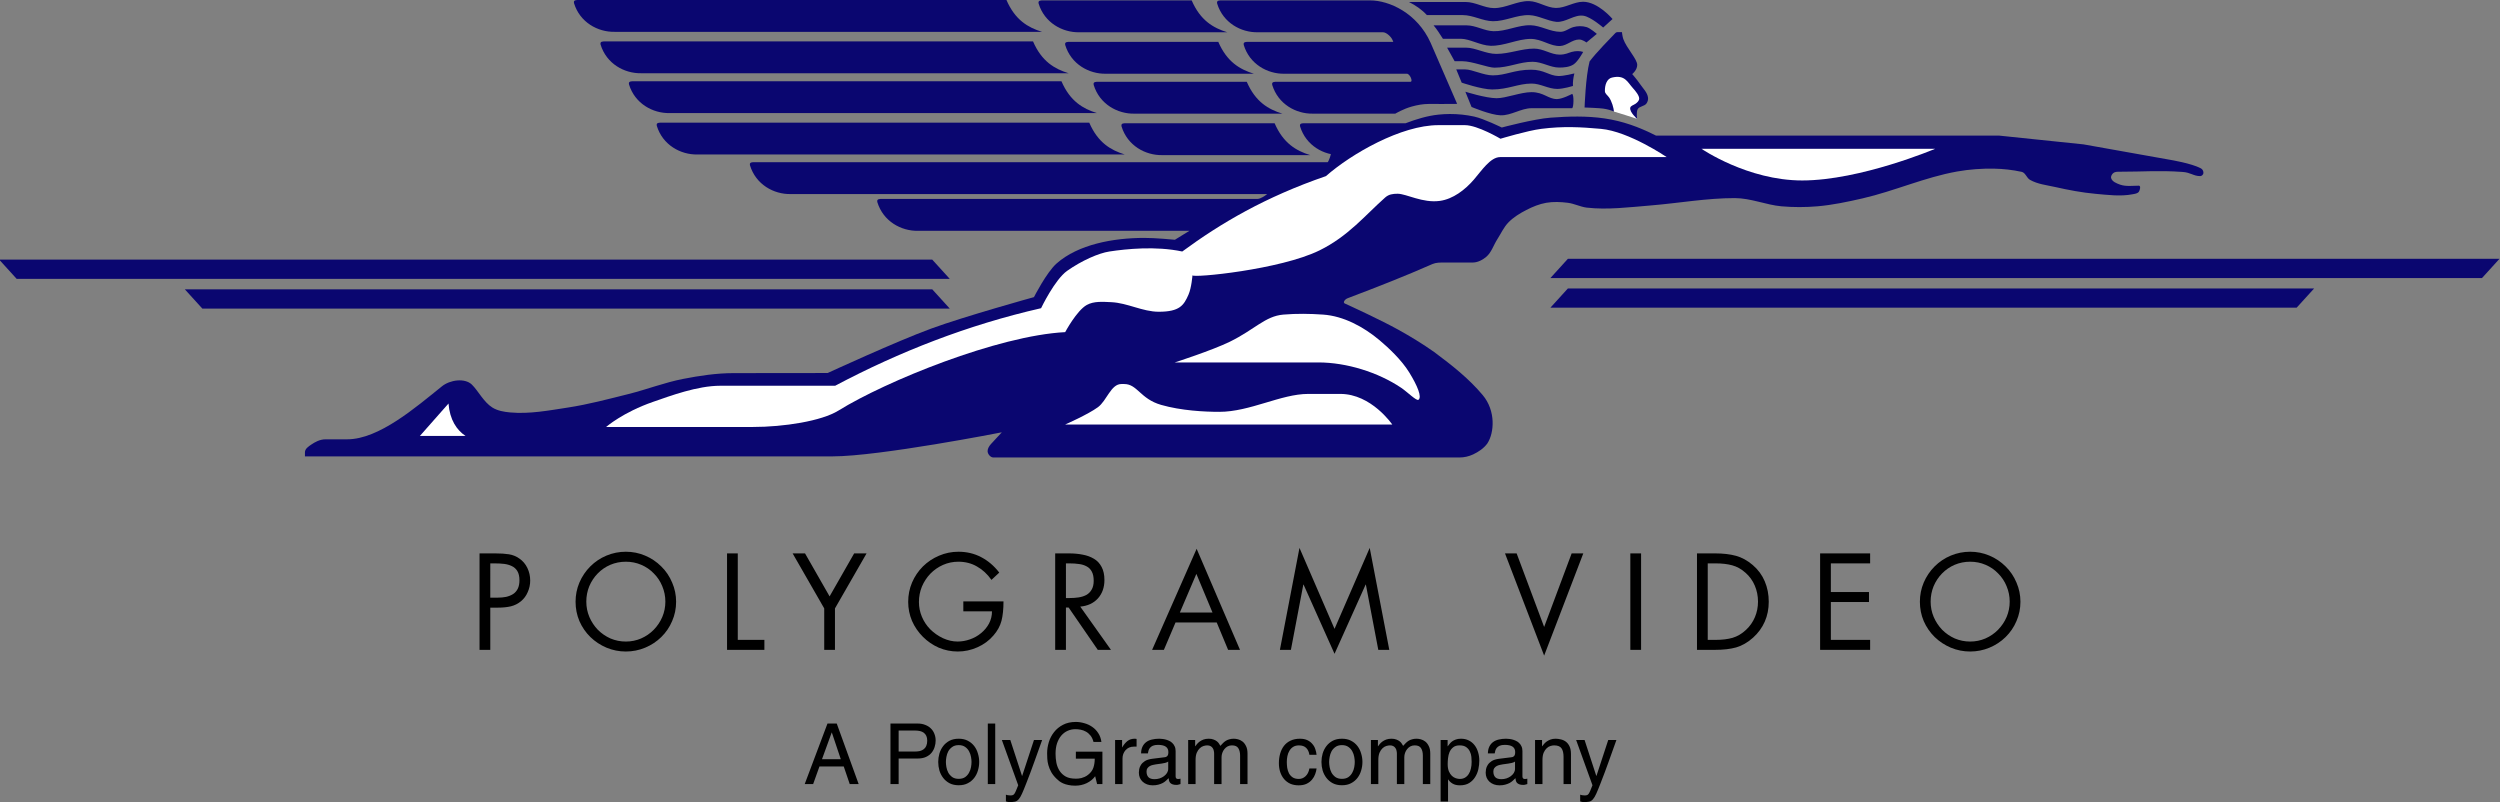 <?xml version="1.0" encoding="UTF-8" standalone="no"?>
<!-- Created with Inkscape (http://www.inkscape.org/) -->

<svg
   xmlns:dc="http://purl.org/dc/elements/1.1/"
   xmlns:cc="http://creativecommons.org/ns#"
   xmlns:rdf="http://www.w3.org/1999/02/22-rdf-syntax-ns#"
   xmlns:svg="http://www.w3.org/2000/svg"
   xmlns="http://www.w3.org/2000/svg"
   xmlns:sodipodi="http://sodipodi.sourceforge.net/DTD/sodipodi-0.dtd"
   xmlns:inkscape="http://www.inkscape.org/namespaces/inkscape"
   width="1598.01"
   height="512.719"
   viewBox="0 0 1598.01 512.719"
   version="1.1"
   id="svg87"
   inkscape:version="0.92.4 (5da689c313, 2019-01-14)"
   sodipodi:docname="PolyGram_Video_1997.svg">
  <rect x="0" y="0" width="1598.01" height="512.719" fill="#808080" stroke="none"/>
  <defs
     id="defs81" />
  <sodipodi:namedview
     id="base"
     pagecolor="#ffffff"
     bordercolor="#666666"
     borderopacity="1.0"
     inkscape:pageopacity="0.0"
     inkscape:pageshadow="2"
     inkscape:zoom="0.49497475"
     inkscape:cx="804.71944"
     inkscape:cy="-5.0933805"
     inkscape:document-units="px"
     inkscape:current-layer="layer1"
     showgrid="false"
     inkscape:window-width="1600"
     inkscape:window-height="837"
     inkscape:window-x="-8"
     inkscape:window-y="-8"
     inkscape:window-maximized="1"
     units="px"
     fit-margin-top="0"
     fit-margin-left="0"
     fit-margin-right="0"
     fit-margin-bottom="0" />
  <g
     inkscape:label="Layer 1"
     inkscape:groupmode="layer"
     id="layer1"
     transform="translate(894.005,-84.707)">
    <g
       transform="matrix(1.598,0,0,1.598,-724.697,-651.821)"
       id="layer1-4"
       inkscape:label="Layer 1">
      <g
         transform="translate(-112.143,461.539)"
         id="g864" />
      <path
         id="path973"
         transform="translate(-112.143,461.539)"
         d="m 198.012,220.729 v 38.582 h 4.297 v -16.887 h 3.121 c 1.876,0 3.565,-0.171 5.066,-0.512 1.535,-0.375 2.9,-1.058 4.094,-2.047 1.194,-0.989 2.099,-2.217 2.713,-3.684 0.648,-1.467 0.973,-3.002 0.973,-4.605 0,-1.774 -0.376,-3.444 -1.127,-5.014 -0.751,-1.569 -1.824,-2.832 -3.223,-3.787 -1.262,-0.887 -2.645,-1.451 -4.146,-1.689 -1.501,-0.239 -3.309,-0.357 -5.424,-0.357 z m 4.297,3.99 h 1.586 c 1.501,0 2.816,0.069 3.941,0.205 1.126,0.136 2.149,0.428 3.07,0.871 0.955,0.443 1.706,1.124 2.252,2.045 0.546,0.921 0.818,2.134 0.818,3.635 0,1.33 -0.223,2.456 -0.666,3.377 -0.443,0.887 -1.074,1.603 -1.893,2.148 -0.819,0.512 -1.757,0.888 -2.814,1.127 -1.023,0.205 -2.167,0.307 -3.43,0.307 h -2.865 z"
         style="font-style:normal;font-variant:normal;font-weight:normal;font-stretch:normal;font-size:51.171px;line-height:1.25;font-family:Futura-Book;-inkscape-font-specification:Futura-Book;letter-spacing:14.57px;word-spacing:0px;fill:#000000;fill-opacity:1;stroke:none;stroke-width:0.959"
         inkscape:connector-curvature="0" />
      <path
         id="path975"
         transform="translate(-112.143,461.539)"
         d="m 256.531,220.062 c -2.695,0 -5.27,0.512 -7.727,1.535 -2.456,1.023 -4.622,2.473 -6.498,4.35 -1.842,1.842 -3.292,3.991 -4.35,6.447 -1.023,2.422 -1.535,4.981 -1.535,7.676 0,2.729 0.512,5.304 1.535,7.727 1.058,2.422 2.524,4.554 4.4,6.396 1.876,1.808 4.025,3.225 6.447,4.248 2.456,1.023 5.032,1.535 7.727,1.535 2.695,0 5.27,-0.512 7.727,-1.535 2.456,-1.023 4.607,-2.44 6.449,-4.248 1.876,-1.842 3.324,-3.974 4.348,-6.396 1.058,-2.422 1.588,-4.997 1.588,-7.727 0,-2.695 -0.53,-5.254 -1.588,-7.676 -1.023,-2.456 -2.471,-4.605 -4.348,-6.447 -1.876,-1.876 -4.044,-3.326 -6.5,-4.35 -2.422,-1.023 -4.981,-1.535 -7.676,-1.535 z m 0,3.992 c 2.183,0 4.23,0.41 6.141,1.229 1.944,0.819 3.634,1.978 5.066,3.479 1.467,1.467 2.592,3.173 3.377,5.117 0.819,1.944 1.229,3.991 1.229,6.141 0,2.149 -0.41,4.196 -1.229,6.141 -0.819,1.91 -1.961,3.616 -3.428,5.117 -1.433,1.467 -3.122,2.626 -5.066,3.479 -1.91,0.819 -3.941,1.229 -6.09,1.229 -2.149,0 -4.196,-0.41 -6.141,-1.229 -1.91,-0.853 -3.598,-2.012 -5.064,-3.479 -1.433,-1.501 -2.56,-3.207 -3.379,-5.117 -0.819,-1.944 -1.227,-3.991 -1.227,-6.141 0,-2.149 0.391,-4.196 1.176,-6.141 0.819,-1.944 1.944,-3.65 3.377,-5.117 1.467,-1.501 3.156,-2.66 5.066,-3.479 1.944,-0.819 4.008,-1.229 6.191,-1.229 z"
         style="font-style:normal;font-variant:normal;font-weight:normal;font-stretch:normal;font-size:51.171px;line-height:1.25;font-family:Futura-Book;-inkscape-font-specification:Futura-Book;letter-spacing:14.57px;word-spacing:0px;fill:#000000;fill-opacity:1;stroke:none;stroke-width:0.959"
         inkscape:connector-curvature="0" />
      <path
         id="path977"
         transform="translate(-112.143,461.539)"
         d="m 297.012,220.729 v 38.582 h 14.941 v -3.99 h -10.645 v -34.592 z"
         style="font-style:normal;font-variant:normal;font-weight:normal;font-stretch:normal;font-size:51.171px;line-height:1.25;font-family:Futura-Book;-inkscape-font-specification:Futura-Book;letter-spacing:14.57px;word-spacing:0px;fill:#000000;fill-opacity:1;stroke:none;stroke-width:0.959"
         inkscape:connector-curvature="0" />
      <path
         id="path979"
         transform="translate(-112.143,461.539)"
         d="m 323.244,220.729 12.641,22.004 v 16.578 h 4.297 v -16.578 l 12.641,-22.004 h -4.965 l -9.824,17.193 -9.824,-17.193 z"
         style="font-style:normal;font-variant:normal;font-weight:normal;font-stretch:normal;font-size:51.171px;line-height:1.25;font-family:Futura-Book;-inkscape-font-specification:Futura-Book;letter-spacing:14.57px;word-spacing:0px;fill:#000000;fill-opacity:1;stroke:none;stroke-width:0.959"
         inkscape:connector-curvature="0" />
      <path
         id="path981"
         transform="translate(-112.143,461.539)"
         d="m 389.584,220.062 c -2.729,0 -5.323,0.528 -7.779,1.586 -2.422,1.023 -4.571,2.457 -6.447,4.299 -1.842,1.842 -3.292,3.991 -4.35,6.447 -1.023,2.422 -1.535,4.997 -1.535,7.727 0,2.661 0.512,5.203 1.535,7.625 1.058,2.388 2.507,4.504 4.35,6.346 1.842,1.842 3.958,3.292 6.346,4.35 2.422,1.023 4.964,1.535 7.625,1.535 2.695,0 5.304,-0.564 7.828,-1.689 2.559,-1.126 4.707,-2.711 6.447,-4.758 1.569,-1.808 2.628,-3.736 3.174,-5.783 0.546,-2.081 0.818,-4.69 0.818,-7.828 h -16.068 v 3.99 h 11.463 c 0,1.74 -0.393,3.36 -1.178,4.861 -0.785,1.467 -1.841,2.746 -3.172,3.838 -1.296,1.092 -2.78,1.928 -4.451,2.508 -1.637,0.58 -3.293,0.869 -4.965,0.869 -1.944,0 -3.888,-0.443 -5.832,-1.33 -1.944,-0.921 -3.65,-2.115 -5.117,-3.582 -1.433,-1.467 -2.542,-3.139 -3.326,-5.016 -0.785,-1.876 -1.178,-3.836 -1.178,-5.883 0,-2.149 0.393,-4.196 1.178,-6.141 0.819,-1.944 1.944,-3.669 3.377,-5.17 1.467,-1.501 3.156,-2.676 5.066,-3.529 1.944,-0.853 3.991,-1.279 6.141,-1.279 2.763,0 5.237,0.63 7.42,1.893 2.217,1.228 4.16,3.019 5.832,5.373 l 3.121,-2.916 c -2.081,-2.695 -4.502,-4.759 -7.266,-6.191 -2.729,-1.433 -5.748,-2.15 -9.057,-2.15 z"
         style="font-style:normal;font-variant:normal;font-weight:normal;font-stretch:normal;font-size:51.171px;line-height:1.25;font-family:Futura-Book;-inkscape-font-specification:Futura-Book;letter-spacing:14.57px;word-spacing:0px;fill:#000000;fill-opacity:1;stroke:none;stroke-width:0.959"
         inkscape:connector-curvature="0" />
      <path
         id="path983"
         transform="translate(-112.143,461.539)"
         d="m 428.271,220.729 v 38.582 h 4.299 v -16.938 h 1.074 l 11.666,16.938 h 5.271 l -12.281,-17.295 c 2.968,-0.273 5.321,-1.365 7.061,-3.275 1.74,-1.944 2.611,-4.401 2.611,-7.369 0,-2.081 -0.376,-3.82 -1.127,-5.219 -0.75,-1.433 -1.774,-2.525 -3.07,-3.275 -1.296,-0.785 -2.78,-1.33 -4.451,-1.637 -1.672,-0.341 -3.496,-0.512 -5.475,-0.512 z m 4.299,3.99 h 1.279 c 1.535,0 2.848,0.085 3.939,0.256 1.126,0.136 2.133,0.444 3.02,0.922 0.887,0.443 1.586,1.142 2.098,2.098 0.512,0.921 0.768,2.148 0.768,3.684 0,1.433 -0.273,2.61 -0.818,3.531 -0.512,0.921 -1.229,1.639 -2.15,2.15 -0.921,0.478 -1.945,0.8 -3.07,0.971 -1.092,0.171 -2.336,0.256 -3.734,0.256 h -1.33 z"
         style="font-style:normal;font-variant:normal;font-weight:normal;font-stretch:normal;font-size:51.171px;line-height:1.25;font-family:Futura-Book;-inkscape-font-specification:Futura-Book;letter-spacing:14.57px;word-spacing:0px;fill:#000000;fill-opacity:1;stroke:none;stroke-width:0.959"
         inkscape:connector-curvature="0" />
      <path
         id="path985"
         transform="translate(-112.143,461.539)"
         d="m 484.852,218.887 -17.809,40.424 h 4.709 l 4.656,-10.951 h 16.477 l 4.555,10.951 h 4.758 z m -0.104,10.029 6.447,15.453 h -13.049 z"
         style="font-style:normal;font-variant:normal;font-weight:normal;font-stretch:normal;font-size:51.171px;line-height:1.25;font-family:Futura-Book;-inkscape-font-specification:Futura-Book;letter-spacing:14.57px;word-spacing:0px;fill:#000000;fill-opacity:1;stroke:none;stroke-width:0.959"
         inkscape:connector-curvature="0" />
      <path
         id="path987"
         transform="translate(-112.143,461.539)"
         d="m 525.99,218.527 -7.83,40.783 h 4.4 l 4.965,-26.098 h 0.102 l 12.383,27.684 12.436,-27.684 h 0.102 l 4.965,26.098 h 4.4 l -7.83,-40.783 -14.072,32.391 z"
         style="font-style:normal;font-variant:normal;font-weight:normal;font-stretch:normal;font-size:51.171px;line-height:1.25;font-family:Futura-Book;-inkscape-font-specification:Futura-Book;letter-spacing:14.57px;word-spacing:0px;fill:#000000;fill-opacity:1;stroke:none;stroke-width:0.959"
         inkscape:connector-curvature="0" />
      <path
         id="path989"
         transform="translate(-112.143,461.539)"
         d="m 608.197,220.729 15.658,40.885 15.658,-40.885 h -4.656 l -11.002,29.422 -11.002,-29.422 z"
         style="font-style:normal;font-variant:normal;font-weight:normal;font-stretch:normal;font-size:51.171px;line-height:1.25;font-family:Futura-Book;-inkscape-font-specification:Futura-Book;letter-spacing:14.57px;word-spacing:0px;fill:#000000;fill-opacity:1;stroke:none;stroke-width:0.959"
         inkscape:connector-curvature="0" />
      <path
         id="path991"
         transform="translate(-112.143,461.539)"
         d="m 658.334,220.729 v 38.582 h 4.299 v -38.582 z"
         style="font-style:normal;font-variant:normal;font-weight:normal;font-stretch:normal;font-size:51.171px;line-height:1.25;font-family:Futura-Book;-inkscape-font-specification:Futura-Book;letter-spacing:14.57px;word-spacing:0px;fill:#000000;fill-opacity:1;stroke:none;stroke-width:0.959"
         inkscape:connector-curvature="0" />
      <path
         id="path993"
         transform="translate(-112.143,461.539)"
         d="m 684.994,220.729 v 38.582 h 7.164 c 3.343,0 6.174,-0.324 8.494,-0.973 2.354,-0.682 4.607,-1.978 6.756,-3.889 2.081,-1.876 3.65,-4.025 4.707,-6.447 1.058,-2.422 1.586,-5.066 1.586,-7.932 0,-2.934 -0.528,-5.646 -1.586,-8.137 -1.058,-2.524 -2.661,-4.707 -4.811,-6.549 -2.115,-1.808 -4.349,-3.035 -6.703,-3.684 -2.354,-0.648 -5.135,-0.973 -8.342,-0.973 z m 4.299,3.99 h 3.121 c 2.559,0 4.776,0.256 6.652,0.768 1.91,0.512 3.685,1.502 5.322,2.969 1.637,1.433 2.882,3.155 3.734,5.168 0.853,2.013 1.279,4.145 1.279,6.396 0,2.183 -0.408,4.247 -1.227,6.191 -0.819,1.944 -2.013,3.65 -3.582,5.117 -1.637,1.535 -3.429,2.592 -5.373,3.172 -1.91,0.546 -4.18,0.82 -6.807,0.82 h -3.121 z"
         style="font-style:normal;font-variant:normal;font-weight:normal;font-stretch:normal;font-size:51.171px;line-height:1.25;font-family:Futura-Book;-inkscape-font-specification:Futura-Book;letter-spacing:14.57px;word-spacing:0px;fill:#000000;fill-opacity:1;stroke:none;stroke-width:0.959"
         inkscape:connector-curvature="0" />
      <path
         id="path995"
         transform="translate(-112.143,461.539)"
         d="m 734.244,220.729 v 38.582 h 20.008 v -3.99 h -15.709 v -15.146 h 15.248 v -3.992 h -15.248 v -11.463 h 15.709 v -3.99 z"
         style="font-style:normal;font-variant:normal;font-weight:normal;font-stretch:normal;font-size:51.171px;line-height:1.25;font-family:Futura-Book;-inkscape-font-specification:Futura-Book;letter-spacing:14.57px;word-spacing:0px;fill:#000000;fill-opacity:1;stroke:none;stroke-width:0.959"
         inkscape:connector-curvature="0" />
      <path
         id="path997"
         transform="translate(-112.143,461.539)"
         d="m 794.266,220.062 c -2.695,0 -5.272,0.512 -7.729,1.535 -2.456,1.023 -4.622,2.473 -6.498,4.35 -1.842,1.842 -3.292,3.991 -4.35,6.447 -1.023,2.422 -1.535,4.981 -1.535,7.676 0,2.729 0.512,5.304 1.535,7.727 1.058,2.422 2.524,4.554 4.4,6.396 1.876,1.808 4.025,3.225 6.447,4.248 2.456,1.023 5.034,1.535 7.729,1.535 2.695,0 5.27,-0.512 7.727,-1.535 2.456,-1.023 4.605,-2.44 6.447,-4.248 1.876,-1.842 3.326,-3.974 4.35,-6.396 1.058,-2.422 1.586,-4.997 1.586,-7.727 0,-2.695 -0.528,-5.254 -1.586,-7.676 -1.023,-2.456 -2.473,-4.605 -4.35,-6.447 -1.876,-1.876 -4.044,-3.326 -6.5,-4.35 -2.422,-1.023 -4.979,-1.535 -7.674,-1.535 z m 0,3.992 c 2.183,0 4.23,0.41 6.141,1.229 1.944,0.819 3.632,1.978 5.064,3.479 1.467,1.467 2.592,3.173 3.377,5.117 0.819,1.944 1.229,3.991 1.229,6.141 0,2.149 -0.41,4.196 -1.229,6.141 -0.819,1.91 -1.961,3.616 -3.428,5.117 -1.433,1.467 -3.122,2.626 -5.066,3.479 -1.91,0.819 -3.939,1.229 -6.088,1.229 -2.149,0 -4.196,-0.41 -6.141,-1.229 -1.91,-0.853 -3.6,-2.012 -5.066,-3.479 -1.433,-1.501 -2.558,-3.207 -3.377,-5.117 -0.819,-1.944 -1.229,-3.991 -1.229,-6.141 0,-2.149 0.393,-4.196 1.178,-6.141 0.819,-1.944 1.944,-3.65 3.377,-5.117 1.467,-1.501 3.154,-2.66 5.064,-3.479 1.944,-0.819 4.01,-1.229 6.193,-1.229 z"
         style="font-style:normal;font-variant:normal;font-weight:normal;font-stretch:normal;font-size:51.171px;line-height:1.25;font-family:Futura-Book;-inkscape-font-specification:Futura-Book;letter-spacing:14.57px;word-spacing:0px;fill:#000000;fill-opacity:1;stroke:none;stroke-width:0.959"
         inkscape:connector-curvature="0" />
      <path
         id="path908"
         transform="translate(-112.143,461.539)"
         d="m 337.186,288.787 -9.104,24.209 h 3.371 l 2.529,-7.047 h 9.709 l 2.395,7.047 h 3.574 l -8.766,-24.209 z m 1.686,3.607 h 0.066 l 3.574,10.654 h -7.518 z"
         style="font-style:normal;font-variant:normal;font-weight:normal;font-stretch:normal;font-size:33.717px;line-height:1.25;font-family:'Helvetica LT';-inkscape-font-specification:'Helvetica LT';letter-spacing:0px;word-spacing:0px;fill:#000000;fill-opacity:1;stroke:none;stroke-width:0.632"
         inkscape:connector-curvature="0" />
      <path
         id="path910"
         transform="translate(-112.143,461.539)"
         d="m 362.383,288.787 v 24.209 h 3.27 V 302.779 h 7.621 c 1.304,0 2.416,-0.214 3.338,-0.641 0.922,-0.427 1.663,-0.989 2.225,-1.686 0.562,-0.697 0.968,-1.461 1.215,-2.293 0.27,-0.854 0.404,-1.708 0.404,-2.562 0,-0.967 -0.169,-1.866 -0.506,-2.697 -0.315,-0.832 -0.787,-1.551 -1.416,-2.158 -0.607,-0.607 -1.361,-1.079 -2.26,-1.416 -0.877,-0.36 -1.876,-0.539 -3,-0.539 z m 3.27,2.799 h 6.643 c 0.674,0 1.304,0.068 1.889,0.203 0.584,0.135 1.091,0.359 1.518,0.674 0.427,0.315 0.764,0.731 1.012,1.248 0.247,0.517 0.371,1.158 0.371,1.922 0,0.809 -0.124,1.495 -0.371,2.057 -0.225,0.562 -0.562,1.01 -1.012,1.348 -0.427,0.337 -0.944,0.585 -1.551,0.742 -0.584,0.135 -1.248,0.203 -1.99,0.203 h -6.508 z"
         style="font-style:normal;font-variant:normal;font-weight:normal;font-stretch:normal;font-size:33.717px;line-height:1.25;font-family:'Helvetica LT';-inkscape-font-specification:'Helvetica LT';letter-spacing:0px;word-spacing:0px;fill:#000000;fill-opacity:1;stroke:none;stroke-width:0.632"
         inkscape:connector-curvature="0" />
      <path
         id="path912"
         transform="translate(-112.143,461.539)"
         d="m 389.68,294.857 c -1.416,0 -2.642,0.269 -3.676,0.809 -1.012,0.539 -1.855,1.246 -2.529,2.123 -0.674,0.877 -1.178,1.878 -1.516,3.002 -0.315,1.101 -0.473,2.225 -0.473,3.371 0,1.146 0.158,2.282 0.473,3.406 0.337,1.101 0.841,2.09 1.516,2.967 0.674,0.877 1.518,1.586 2.529,2.125 1.034,0.539 2.26,0.809 3.676,0.809 1.416,0 2.629,-0.269 3.641,-0.809 1.034,-0.539 1.888,-1.248 2.562,-2.125 0.674,-0.877 1.17,-1.865 1.484,-2.967 0.337,-1.124 0.506,-2.26 0.506,-3.406 0,-1.146 -0.169,-2.27 -0.506,-3.371 -0.315,-1.124 -0.81,-2.125 -1.484,-3.002 -0.674,-0.877 -1.528,-1.584 -2.562,-2.123 -1.012,-0.539 -2.224,-0.809 -3.641,-0.809 z m 0,2.562 c 1.056,0 1.921,0.246 2.596,0.74 0.674,0.472 1.191,1.057 1.551,1.754 0.382,0.697 0.641,1.438 0.775,2.225 0.135,0.764 0.203,1.439 0.203,2.023 0,0.584 -0.068,1.27 -0.203,2.057 -0.135,0.764 -0.393,1.495 -0.775,2.191 -0.36,0.697 -0.876,1.293 -1.551,1.787 -0.674,0.472 -1.539,0.709 -2.596,0.709 -1.056,0 -1.921,-0.237 -2.596,-0.709 -0.674,-0.495 -1.204,-1.09 -1.586,-1.787 -0.36,-0.697 -0.607,-1.427 -0.742,-2.191 -0.135,-0.787 -0.201,-1.472 -0.201,-2.057 0,-0.584 0.066,-1.259 0.201,-2.023 0.135,-0.787 0.383,-1.528 0.742,-2.225 0.382,-0.697 0.912,-1.282 1.586,-1.754 0.674,-0.495 1.539,-0.74 2.596,-0.74 z"
         style="font-style:normal;font-variant:normal;font-weight:normal;font-stretch:normal;font-size:33.717px;line-height:1.25;font-family:'Helvetica LT';-inkscape-font-specification:'Helvetica LT';letter-spacing:0px;word-spacing:0px;fill:#000000;fill-opacity:1;stroke:none;stroke-width:0.632"
         inkscape:connector-curvature="0" />
      <path
         id="path914"
         transform="translate(-112.143,461.539)"
         d="m 401.32,288.787 v 24.209 h 2.967 v -24.209 z"
         style="font-style:normal;font-variant:normal;font-weight:normal;font-stretch:normal;font-size:33.717px;line-height:1.25;font-family:'Helvetica LT';-inkscape-font-specification:'Helvetica LT';letter-spacing:0px;word-spacing:0px;fill:#000000;fill-opacity:1;stroke:none;stroke-width:0.632"
         inkscape:connector-curvature="0" />
      <path
         id="path916"
         transform="translate(-112.143,461.539)"
         d="m 406.939,295.361 6.541,18.107 c -0.36,0.922 -0.652,1.641 -0.877,2.158 -0.225,0.539 -0.438,0.954 -0.641,1.246 -0.202,0.292 -0.427,0.474 -0.674,0.541 -0.247,0.09 -0.561,0.135 -0.943,0.135 -0.405,0 -0.765,-0.034 -1.08,-0.102 -0.292,-0.067 -0.527,-0.136 -0.707,-0.203 v 2.697 c 0.247,0.068 0.461,0.125 0.641,0.17 0.18,0.067 0.381,0.102 0.605,0.102 0.944,0 1.709,-0.058 2.293,-0.17 0.584,-0.112 1.101,-0.426 1.551,-0.943 0.45,-0.495 0.9,-1.248 1.35,-2.26 0.45,-0.989 1.022,-2.381 1.719,-4.18 1.146,-2.9 2.227,-5.778 3.238,-8.633 1.034,-2.877 2.068,-5.766 3.102,-8.666 h -3.271 l -4.721,14.365 h -0.066 l -4.688,-14.365 z"
         style="font-style:normal;font-variant:normal;font-weight:normal;font-stretch:normal;font-size:33.717px;line-height:1.25;font-family:'Helvetica LT';-inkscape-font-specification:'Helvetica LT';letter-spacing:0px;word-spacing:0px;fill:#000000;fill-opacity:1;stroke:none;stroke-width:0.632"
         inkscape:connector-curvature="0" />
      <path
         id="path918"
         transform="translate(-112.143,461.539)"
         d="m 436.51,288.146 c -1.978,0 -3.686,0.382 -5.125,1.146 -1.439,0.742 -2.63,1.72 -3.574,2.934 -0.944,1.191 -1.64,2.528 -2.09,4.012 -0.45,1.484 -0.676,2.968 -0.676,4.451 0,0.652 0.023,1.382 0.068,2.191 0.045,0.809 0.19,1.663 0.438,2.562 0.247,0.899 0.629,1.822 1.146,2.766 0.517,0.922 1.237,1.821 2.158,2.697 0.315,0.315 0.675,0.629 1.08,0.943 0.427,0.315 0.931,0.607 1.516,0.877 0.607,0.27 1.305,0.483 2.092,0.641 0.787,0.18 1.696,0.27 2.73,0.27 1.663,0 3.203,-0.337 4.619,-1.012 1.416,-0.697 2.541,-1.617 3.373,-2.764 l 0.775,3.135 h 2.123 v -12.947 h -10.621 v 2.799 h 7.553 c 0,1.304 -0.179,2.495 -0.539,3.574 -0.36,1.079 -1.069,2.034 -2.125,2.865 -0.45,0.36 -0.909,0.641 -1.381,0.844 -0.45,0.202 -0.889,0.36 -1.316,0.473 -0.427,0.09 -0.841,0.156 -1.246,0.201 -0.382,0.022 -0.72,0.033 -1.012,0.033 -1.618,0 -2.945,-0.28 -3.979,-0.842 -1.034,-0.584 -1.856,-1.349 -2.463,-2.293 -0.607,-0.944 -1.034,-2.012 -1.281,-3.203 -0.225,-1.191 -0.336,-2.406 -0.336,-3.643 0,-1.573 0.203,-2.966 0.607,-4.18 0.427,-1.236 0.999,-2.272 1.719,-3.104 0.719,-0.832 1.563,-1.46 2.529,-1.887 0.967,-0.427 1.989,-0.641 3.068,-0.641 0.674,0 1.371,0.066 2.09,0.201 0.742,0.135 1.451,0.393 2.125,0.775 0.674,0.36 1.281,0.876 1.82,1.551 0.539,0.652 0.943,1.508 1.213,2.564 h 3.17 c -0.18,-1.349 -0.607,-2.529 -1.281,-3.541 -0.652,-1.012 -1.461,-1.844 -2.428,-2.496 -0.944,-0.652 -1.988,-1.135 -3.135,-1.449 -1.146,-0.337 -2.282,-0.506 -3.406,-0.506 z"
         style="font-style:normal;font-variant:normal;font-weight:normal;font-stretch:normal;font-size:33.717px;line-height:1.25;font-family:'Helvetica LT';-inkscape-font-specification:'Helvetica LT';letter-spacing:0px;word-spacing:0px;fill:#000000;fill-opacity:1;stroke:none;stroke-width:0.632"
         inkscape:connector-curvature="0" />
      <path
         id="path920"
         transform="translate(-112.143,461.539)"
         d="m 460.057,294.857 c -1.124,0 -2.091,0.314 -2.9,0.943 -0.787,0.629 -1.472,1.46 -2.057,2.494 h -0.068 v -2.934 h -2.797 v 17.635 h 2.967 v -10.25 c 0,-0.629 0.1,-1.225 0.303,-1.787 0.225,-0.584 0.528,-1.09 0.91,-1.518 0.405,-0.45 0.877,-0.798 1.416,-1.045 0.562,-0.247 1.192,-0.371 1.889,-0.371 h 1.113 v -3.068 c -0.112,-0.045 -0.226,-0.066 -0.338,-0.066 -0.112,-0.022 -0.258,-0.033 -0.438,-0.033 z"
         style="font-style:normal;font-variant:normal;font-weight:normal;font-stretch:normal;font-size:33.717px;line-height:1.25;font-family:'Helvetica LT';-inkscape-font-specification:'Helvetica LT';letter-spacing:0px;word-spacing:0px;fill:#000000;fill-opacity:1;stroke:none;stroke-width:0.632"
         inkscape:connector-curvature="0" />
      <path
         id="path922"
         transform="translate(-112.143,461.539)"
         d="m 469.906,294.857 c -1.079,0 -2.068,0.111 -2.967,0.336 -0.877,0.202 -1.63,0.54 -2.26,1.012 -0.629,0.472 -1.125,1.079 -1.484,1.82 -0.36,0.742 -0.55,1.641 -0.572,2.697 h 2.73 c 0.045,-0.337 0.124,-0.696 0.236,-1.078 0.112,-0.405 0.304,-0.776 0.574,-1.113 0.292,-0.36 0.685,-0.652 1.18,-0.877 0.517,-0.225 1.202,-0.336 2.057,-0.336 2.765,0 4.146,0.955 4.146,2.865 0,0.45 -0.045,0.81 -0.135,1.08 -0.09,0.247 -0.214,0.448 -0.371,0.605 -0.157,0.135 -0.326,0.237 -0.506,0.305 -0.18,0.045 -0.359,0.077 -0.539,0.1 l -4.889,0.607 c -1.236,0.157 -2.214,0.461 -2.934,0.91 -0.697,0.45 -1.224,0.956 -1.584,1.518 -0.36,0.562 -0.597,1.136 -0.709,1.721 -0.09,0.562 -0.135,1.021 -0.135,1.381 0,0.764 0.135,1.462 0.404,2.092 0.27,0.607 0.652,1.134 1.146,1.584 0.495,0.45 1.08,0.798 1.754,1.045 0.674,0.247 1.415,0.371 2.225,0.371 0.854,0 1.608,-0.09 2.26,-0.27 0.674,-0.18 1.27,-0.404 1.787,-0.674 0.517,-0.292 0.955,-0.608 1.314,-0.945 0.382,-0.337 0.72,-0.662 1.012,-0.977 0.022,0.337 0.078,0.675 0.168,1.012 0.09,0.315 0.237,0.595 0.439,0.842 0.225,0.247 0.539,0.45 0.943,0.607 0.405,0.157 0.934,0.236 1.586,0.236 0.337,0 0.628,-0.045 0.875,-0.135 l 0.742,-0.203 v -2.158 c -0.18,0.045 -0.359,0.079 -0.539,0.102 -0.157,0.022 -0.303,0.033 -0.438,0.033 -0.652,0 -0.979,-0.348 -0.979,-1.045 V 299.779 c 0,-0.742 -0.135,-1.382 -0.404,-1.922 -0.247,-0.539 -0.574,-0.99 -0.979,-1.35 -0.405,-0.382 -0.853,-0.673 -1.348,-0.875 -0.495,-0.225 -0.99,-0.393 -1.484,-0.506 -0.495,-0.112 -0.956,-0.181 -1.383,-0.203 -0.405,-0.045 -0.719,-0.066 -0.943,-0.066 z m 3.574,9.137 v 2.9 c 0,0.584 -0.158,1.133 -0.473,1.65 -0.315,0.495 -0.731,0.934 -1.248,1.316 -0.495,0.36 -1.067,0.652 -1.719,0.877 -0.652,0.202 -1.327,0.303 -2.023,0.303 -1.124,0 -1.944,-0.269 -2.461,-0.809 -0.495,-0.539 -0.742,-1.293 -0.742,-2.26 0,-0.562 0.124,-1.012 0.371,-1.35 0.27,-0.36 0.596,-0.639 0.979,-0.842 0.382,-0.202 0.786,-0.35 1.213,-0.439 0.45,-0.112 0.855,-0.189 1.215,-0.234 0.922,-0.112 1.663,-0.215 2.225,-0.305 0.584,-0.112 1.056,-0.202 1.416,-0.27 0.36,-0.09 0.629,-0.18 0.809,-0.27 0.18,-0.09 0.327,-0.18 0.439,-0.27 z"
         style="font-style:normal;font-variant:normal;font-weight:normal;font-stretch:normal;font-size:33.717px;line-height:1.25;font-family:'Helvetica LT';-inkscape-font-specification:'Helvetica LT';letter-spacing:0px;word-spacing:0px;fill:#000000;fill-opacity:1;stroke:none;stroke-width:0.632"
         inkscape:connector-curvature="0" />
      <path
         id="path924"
         transform="translate(-112.143,461.539)"
         d="m 489.656,294.857 c -0.787,0 -1.483,0.111 -2.09,0.336 -0.584,0.225 -1.091,0.494 -1.518,0.809 -0.427,0.315 -0.786,0.652 -1.078,1.012 -0.27,0.337 -0.483,0.619 -0.641,0.844 h -0.068 v -2.496 h -2.799 v 17.635 h 2.967 v -9.609 c 0,-1.191 0.158,-2.169 0.473,-2.934 0.337,-0.764 0.743,-1.36 1.215,-1.787 0.472,-0.45 0.978,-0.753 1.518,-0.91 0.539,-0.157 1.022,-0.236 1.449,-0.236 0.539,0 0.988,0.102 1.348,0.305 0.36,0.202 0.641,0.461 0.844,0.775 0.225,0.315 0.37,0.674 0.438,1.078 0.09,0.382 0.135,0.754 0.135,1.113 v 12.205 h 2.969 v -10.756 c 0,-0.584 0.1,-1.157 0.303,-1.719 0.202,-0.584 0.484,-1.09 0.844,-1.518 0.36,-0.45 0.787,-0.81 1.281,-1.08 0.517,-0.27 1.089,-0.404 1.719,-0.404 1.259,0 2.113,0.382 2.562,1.146 0.472,0.742 0.709,1.72 0.709,2.934 v 11.396 h 2.967 v -12.205 c 0,-1.236 -0.203,-2.238 -0.607,-3.002 -0.382,-0.787 -0.854,-1.393 -1.416,-1.82 -0.562,-0.427 -1.158,-0.72 -1.787,-0.877 -0.629,-0.157 -1.18,-0.234 -1.652,-0.234 -0.674,0 -1.27,0.077 -1.787,0.234 -0.517,0.135 -0.978,0.327 -1.383,0.574 -0.405,0.247 -0.787,0.55 -1.146,0.91 -0.36,0.36 -0.718,0.742 -1.078,1.146 l -0.506,-0.844 c -0.202,-0.337 -0.484,-0.651 -0.844,-0.943 -0.36,-0.292 -0.808,-0.54 -1.348,-0.742 -0.539,-0.225 -1.203,-0.336 -1.99,-0.336 z"
         style="font-style:normal;font-variant:normal;font-weight:normal;font-stretch:normal;font-size:33.717px;line-height:1.25;font-family:'Helvetica LT';-inkscape-font-specification:'Helvetica LT';letter-spacing:0px;word-spacing:0px;fill:#000000;fill-opacity:1;stroke:none;stroke-width:0.632"
         inkscape:connector-curvature="0" />
      <path
         id="path926"
         transform="translate(-112.143,461.539)"
         d="m 526.217,294.857 c -1.461,0 -2.73,0.258 -3.809,0.775 -1.056,0.495 -1.934,1.191 -2.631,2.09 -0.674,0.877 -1.18,1.91 -1.518,3.102 -0.337,1.191 -0.506,2.473 -0.506,3.844 0,1.281 0.181,2.462 0.541,3.541 0.36,1.079 0.876,2.012 1.551,2.799 0.674,0.787 1.494,1.404 2.461,1.854 0.989,0.427 2.102,0.641 3.338,0.641 1.281,0 2.36,-0.214 3.236,-0.641 0.899,-0.45 1.619,-1.011 2.158,-1.686 0.562,-0.674 0.978,-1.405 1.248,-2.191 0.292,-0.787 0.472,-1.53 0.539,-2.227 h -2.865 c -0.247,1.349 -0.764,2.384 -1.551,3.104 -0.764,0.719 -1.653,1.078 -2.664,1.078 -1.012,0 -1.832,-0.203 -2.461,-0.607 -0.629,-0.427 -1.125,-0.965 -1.484,-1.617 -0.337,-0.674 -0.574,-1.405 -0.709,-2.191 -0.112,-0.809 -0.168,-1.597 -0.168,-2.361 0,-0.787 0.079,-1.573 0.236,-2.359 0.157,-0.787 0.426,-1.496 0.809,-2.125 0.382,-0.652 0.877,-1.169 1.484,-1.551 0.629,-0.405 1.405,-0.607 2.326,-0.607 1.259,0 2.226,0.337 2.9,1.012 0.674,0.652 1.101,1.574 1.281,2.766 h 2.865 c -0.067,-0.764 -0.236,-1.529 -0.506,-2.293 -0.247,-0.764 -0.64,-1.45 -1.18,-2.057 -0.517,-0.629 -1.181,-1.135 -1.99,-1.518 -0.809,-0.382 -1.787,-0.572 -2.934,-0.572 z"
         style="font-style:normal;font-variant:normal;font-weight:normal;font-stretch:normal;font-size:33.717px;line-height:1.25;font-family:'Helvetica LT';-inkscape-font-specification:'Helvetica LT';letter-spacing:0px;word-spacing:0px;fill:#000000;fill-opacity:1;stroke:none;stroke-width:0.632"
         inkscape:connector-curvature="0" />
      <path
         id="path928"
         transform="translate(-112.143,461.539)"
         d="m 542.975,294.857 c -1.416,0 -2.64,0.269 -3.674,0.809 -1.012,0.539 -1.855,1.246 -2.529,2.123 -0.674,0.877 -1.18,1.878 -1.518,3.002 -0.315,1.101 -0.473,2.225 -0.473,3.371 0,1.146 0.158,2.282 0.473,3.406 0.337,1.101 0.843,2.09 1.518,2.967 0.674,0.877 1.518,1.586 2.529,2.125 1.034,0.539 2.258,0.809 3.674,0.809 1.416,0 2.631,-0.269 3.643,-0.809 1.034,-0.539 1.888,-1.248 2.562,-2.125 0.674,-0.877 1.168,-1.865 1.482,-2.967 0.337,-1.124 0.506,-2.26 0.506,-3.406 0,-1.146 -0.169,-2.27 -0.506,-3.371 -0.315,-1.124 -0.808,-2.125 -1.482,-3.002 -0.674,-0.877 -1.528,-1.584 -2.562,-2.123 -1.012,-0.539 -2.226,-0.809 -3.643,-0.809 z m 0,2.562 c 1.056,0 1.923,0.246 2.598,0.74 0.674,0.472 1.191,1.057 1.551,1.754 0.382,0.697 0.641,1.438 0.775,2.225 0.135,0.764 0.201,1.439 0.201,2.023 0,0.584 -0.066,1.27 -0.201,2.057 -0.135,0.764 -0.393,1.495 -0.775,2.191 -0.36,0.697 -0.876,1.293 -1.551,1.787 -0.674,0.472 -1.541,0.709 -2.598,0.709 -1.056,0 -1.921,-0.237 -2.596,-0.709 -0.674,-0.495 -1.202,-1.09 -1.584,-1.787 -0.36,-0.697 -0.607,-1.427 -0.742,-2.191 -0.135,-0.787 -0.203,-1.472 -0.203,-2.057 0,-0.584 0.068,-1.259 0.203,-2.023 0.135,-0.787 0.383,-1.528 0.742,-2.225 0.382,-0.697 0.91,-1.282 1.584,-1.754 0.674,-0.495 1.539,-0.74 2.596,-0.74 z"
         style="font-style:normal;font-variant:normal;font-weight:normal;font-stretch:normal;font-size:33.717px;line-height:1.25;font-family:'Helvetica LT';-inkscape-font-specification:'Helvetica LT';letter-spacing:0px;word-spacing:0px;fill:#000000;fill-opacity:1;stroke:none;stroke-width:0.632"
         inkscape:connector-curvature="0" />
      <path
         id="path930"
         transform="translate(-112.143,461.539)"
         d="m 562.756,294.857 c -0.787,0 -1.485,0.111 -2.092,0.336 -0.584,0.225 -1.089,0.494 -1.516,0.809 -0.427,0.315 -0.788,0.652 -1.08,1.012 -0.27,0.337 -0.483,0.619 -0.641,0.844 h -0.066 v -2.496 h -2.799 v 17.635 h 2.967 v -9.609 c 0,-1.191 0.158,-2.169 0.473,-2.934 0.337,-0.764 0.741,-1.36 1.213,-1.787 0.472,-0.45 0.978,-0.753 1.518,-0.91 0.539,-0.157 1.022,-0.236 1.449,-0.236 0.539,0 0.99,0.102 1.35,0.305 0.36,0.202 0.639,0.461 0.842,0.775 0.225,0.315 0.372,0.674 0.439,1.078 0.09,0.382 0.135,0.754 0.135,1.113 v 12.205 h 2.967 v -10.756 c 0,-0.584 0.1,-1.157 0.303,-1.719 0.202,-0.584 0.484,-1.09 0.844,-1.518 0.36,-0.45 0.787,-0.81 1.281,-1.08 0.517,-0.27 1.089,-0.404 1.719,-0.404 1.259,0 2.113,0.382 2.562,1.146 0.472,0.742 0.709,1.72 0.709,2.934 v 11.396 h 2.967 v -12.205 c 0,-1.236 -0.203,-2.238 -0.607,-3.002 -0.382,-0.787 -0.854,-1.393 -1.416,-1.82 -0.562,-0.427 -1.158,-0.72 -1.787,-0.877 -0.629,-0.157 -1.18,-0.234 -1.652,-0.234 -0.674,0 -1.27,0.077 -1.787,0.234 -0.517,0.135 -0.976,0.327 -1.381,0.574 -0.405,0.247 -0.787,0.55 -1.146,0.91 -0.36,0.36 -0.72,0.742 -1.08,1.146 -0.135,-0.225 -0.304,-0.507 -0.506,-0.844 -0.202,-0.337 -0.482,-0.651 -0.842,-0.943 -0.36,-0.292 -0.81,-0.54 -1.35,-0.742 -0.539,-0.225 -1.202,-0.336 -1.988,-0.336 z"
         style="font-style:normal;font-variant:normal;font-weight:normal;font-stretch:normal;font-size:33.717px;line-height:1.25;font-family:'Helvetica LT';-inkscape-font-specification:'Helvetica LT';letter-spacing:0px;word-spacing:0px;fill:#000000;fill-opacity:1;stroke:none;stroke-width:0.632"
         inkscape:connector-curvature="0" />
      <path
         id="path932"
         transform="translate(-112.143,461.539)"
         d="m 590.572,294.857 c -0.809,0 -1.507,0.111 -2.092,0.336 -0.562,0.202 -1.055,0.461 -1.482,0.775 -0.405,0.315 -0.742,0.652 -1.012,1.012 -0.27,0.337 -0.494,0.63 -0.674,0.877 h -0.068 v -2.496 h -2.799 v 24.615 h 2.967 v -8.834 h 0.068 c 0.382,0.629 0.954,1.18 1.719,1.652 0.787,0.472 1.777,0.707 2.969,0.707 1.506,0 2.753,-0.314 3.742,-0.943 0.989,-0.629 1.775,-1.428 2.359,-2.395 0.607,-0.967 1.034,-2.024 1.281,-3.17 0.247,-1.169 0.371,-2.281 0.371,-3.338 0,-1.236 -0.169,-2.383 -0.506,-3.439 -0.315,-1.079 -0.787,-2.01 -1.416,-2.797 -0.629,-0.809 -1.405,-1.439 -2.326,-1.889 -0.899,-0.45 -1.933,-0.674 -3.102,-0.674 z m -0.539,2.662 c 1.146,0 2.033,0.237 2.662,0.709 0.652,0.472 1.136,1.057 1.451,1.754 0.337,0.674 0.538,1.392 0.605,2.156 0.067,0.764 0.102,1.428 0.102,1.99 0,0.967 -0.1,1.866 -0.303,2.697 -0.18,0.832 -0.472,1.551 -0.877,2.158 -0.382,0.607 -0.877,1.09 -1.484,1.449 -0.584,0.337 -1.281,0.506 -2.09,0.506 -0.472,0 -0.989,-0.09 -1.551,-0.27 -0.562,-0.18 -1.089,-0.494 -1.584,-0.943 -0.472,-0.45 -0.878,-1.058 -1.215,-1.822 -0.315,-0.764 -0.473,-1.73 -0.473,-2.898 0,-0.719 0.045,-1.507 0.135,-2.361 0.09,-0.877 0.293,-1.697 0.607,-2.461 0.337,-0.764 0.82,-1.394 1.449,-1.889 0.629,-0.517 1.485,-0.775 2.564,-0.775 z"
         style="font-style:normal;font-variant:normal;font-weight:normal;font-stretch:normal;font-size:33.717px;line-height:1.25;font-family:'Helvetica LT';-inkscape-font-specification:'Helvetica LT';letter-spacing:0px;word-spacing:0px;fill:#000000;fill-opacity:1;stroke:none;stroke-width:0.632"
         inkscape:connector-curvature="0" />
      <path
         id="path934"
         transform="translate(-112.143,461.539)"
         d="m 608.633,294.857 c -1.079,0 -2.068,0.111 -2.967,0.336 -0.877,0.202 -1.63,0.54 -2.26,1.012 -0.629,0.472 -1.125,1.079 -1.484,1.82 -0.36,0.742 -0.55,1.641 -0.572,2.697 h 2.73 c 0.045,-0.337 0.124,-0.696 0.236,-1.078 0.112,-0.405 0.303,-0.776 0.572,-1.113 0.292,-0.36 0.687,-0.652 1.182,-0.877 0.517,-0.225 1.202,-0.336 2.057,-0.336 2.765,0 4.146,0.955 4.146,2.865 0,0.45 -0.045,0.81 -0.135,1.08 -0.09,0.247 -0.214,0.448 -0.371,0.605 -0.157,0.135 -0.326,0.237 -0.506,0.305 -0.18,0.045 -0.359,0.077 -0.539,0.1 l -4.889,0.607 c -1.236,0.157 -2.214,0.461 -2.934,0.91 -0.697,0.45 -1.224,0.956 -1.584,1.518 -0.36,0.562 -0.597,1.136 -0.709,1.721 -0.09,0.562 -0.135,1.021 -0.135,1.381 0,0.764 0.135,1.462 0.404,2.092 0.27,0.607 0.652,1.134 1.146,1.584 0.495,0.45 1.08,0.798 1.754,1.045 0.674,0.247 1.415,0.371 2.225,0.371 0.854,0 1.608,-0.09 2.26,-0.27 0.674,-0.18 1.27,-0.404 1.787,-0.674 0.517,-0.292 0.955,-0.608 1.314,-0.945 0.382,-0.337 0.72,-0.662 1.012,-0.977 0.022,0.337 0.078,0.675 0.168,1.012 0.09,0.315 0.237,0.595 0.439,0.842 0.225,0.247 0.539,0.45 0.943,0.607 0.405,0.157 0.932,0.236 1.584,0.236 0.337,0 0.63,-0.045 0.877,-0.135 l 0.742,-0.203 v -2.158 c -0.18,0.045 -0.359,0.079 -0.539,0.102 -0.157,0.022 -0.305,0.033 -0.439,0.033 -0.652,0 -0.977,-0.348 -0.977,-1.045 V 299.779 c 0,-0.742 -0.135,-1.382 -0.404,-1.922 -0.247,-0.539 -0.574,-0.99 -0.979,-1.35 -0.405,-0.382 -0.855,-0.673 -1.35,-0.875 -0.495,-0.225 -0.988,-0.393 -1.482,-0.506 -0.495,-0.112 -0.956,-0.181 -1.383,-0.203 -0.405,-0.045 -0.719,-0.066 -0.943,-0.066 z m 3.574,9.137 v 2.9 c 0,0.584 -0.158,1.133 -0.473,1.65 -0.315,0.495 -0.731,0.934 -1.248,1.316 -0.495,0.36 -1.067,0.652 -1.719,0.877 -0.652,0.202 -1.327,0.303 -2.023,0.303 -1.124,0 -1.944,-0.269 -2.461,-0.809 -0.495,-0.539 -0.742,-1.293 -0.742,-2.26 0,-0.562 0.124,-1.012 0.371,-1.35 0.27,-0.36 0.594,-0.639 0.977,-0.842 0.382,-0.202 0.788,-0.35 1.215,-0.439 0.45,-0.112 0.853,-0.189 1.213,-0.234 0.922,-0.112 1.665,-0.215 2.227,-0.305 0.584,-0.112 1.056,-0.202 1.416,-0.27 0.36,-0.09 0.629,-0.18 0.809,-0.27 0.18,-0.09 0.327,-0.18 0.439,-0.27 z"
         style="font-style:normal;font-variant:normal;font-weight:normal;font-stretch:normal;font-size:33.717px;line-height:1.25;font-family:'Helvetica LT';-inkscape-font-specification:'Helvetica LT';letter-spacing:0px;word-spacing:0px;fill:#000000;fill-opacity:1;stroke:none;stroke-width:0.632"
         inkscape:connector-curvature="0" />
      <path
         id="path936"
         transform="translate(-112.143,461.539)"
         d="m 628.412,294.857 c -0.764,0 -1.439,0.111 -2.023,0.336 -0.584,0.225 -1.101,0.494 -1.551,0.809 -0.427,0.315 -0.786,0.652 -1.078,1.012 -0.292,0.337 -0.518,0.619 -0.676,0.844 h -0.066 v -2.496 h -2.799 v 17.635 h 2.967 v -9.609 c 0,-1.191 0.158,-2.169 0.473,-2.934 0.337,-0.764 0.741,-1.36 1.213,-1.787 0.472,-0.45 0.978,-0.753 1.518,-0.91 0.539,-0.157 1.024,-0.236 1.451,-0.236 1.439,0 2.427,0.395 2.967,1.182 0.539,0.764 0.809,1.909 0.809,3.438 v 10.857 h 2.967 v -12.004 c 0,-1.259 -0.19,-2.282 -0.572,-3.068 -0.382,-0.809 -0.877,-1.437 -1.484,-1.887 -0.607,-0.45 -1.282,-0.753 -2.023,-0.91 -0.719,-0.18 -1.415,-0.27 -2.09,-0.27 z"
         style="font-style:normal;font-variant:normal;font-weight:normal;font-stretch:normal;font-size:33.717px;line-height:1.25;font-family:'Helvetica LT';-inkscape-font-specification:'Helvetica LT';letter-spacing:0px;word-spacing:0px;fill:#000000;fill-opacity:1;stroke:none;stroke-width:0.632"
         inkscape:connector-curvature="0" />
      <path
         id="path938"
         transform="translate(-112.143,461.539)"
         d="m 636.65,295.361 6.541,18.107 c -0.36,0.922 -0.652,1.641 -0.877,2.158 -0.225,0.539 -0.438,0.954 -0.641,1.246 -0.202,0.292 -0.427,0.474 -0.674,0.541 -0.247,0.09 -0.561,0.135 -0.943,0.135 -0.405,0 -0.765,-0.034 -1.08,-0.102 -0.292,-0.067 -0.527,-0.136 -0.707,-0.203 v 2.697 c 0.247,0.068 0.461,0.125 0.641,0.17 0.18,0.067 0.381,0.102 0.605,0.102 0.944,0 1.709,-0.058 2.293,-0.17 0.584,-0.112 1.101,-0.426 1.551,-0.943 0.45,-0.495 0.9,-1.248 1.35,-2.26 0.45,-0.989 1.022,-2.381 1.719,-4.18 1.146,-2.9 2.227,-5.778 3.238,-8.633 1.034,-2.877 2.068,-5.766 3.102,-8.666 h -3.271 l -4.721,14.365 h -0.066 l -4.688,-14.365 z"
         style="font-style:normal;font-variant:normal;font-weight:normal;font-stretch:normal;font-size:33.717px;line-height:1.25;font-family:'Helvetica LT';-inkscape-font-specification:'Helvetica LT';letter-spacing:0px;word-spacing:0px;fill:#000000;fill-opacity:1;stroke:none;stroke-width:0.632"
         inkscape:connector-curvature="0" />
    </g>
    <g
       transform="matrix(6.04,0,0,6.04,-894.005,-1417.777)"
       id="layer1-48"
       inkscape:label="Layer 1">
      <g
         transform="matrix(0.346,0,0,0.346,71.497,222.796)"
         id="g1093">
        <g
           id="g1063">
          <path
             sodipodi:nodetypes="cccccccccc"
             inkscape:connector-curvature="0"
             id="path1033"
             d="m 286.981,109.143 c 2.685,0.792 4.685,1.459 7.119,2.254 l -1.222,-3.106 2.355,-2.005 -0.134,-4.159 -5.045,-4.694 -6.565,0.418 -0.935,5.847 3.207,3.775 z"
             style="fill:#ffffff;fill-opacity:1;stroke:none;stroke-width:0.265px;stroke-linecap:butt;stroke-linejoin:miter;stroke-opacity:1" />
          <path
             sodipodi:nodetypes="cccccc"
             inkscape:connector-curvature="0"
             id="path23"
             d="m -30.144,75.033 h 131.347 c 2.647,6.133 6.596,8.409 10.867,9.733 H -18.684 c -5.09,0.09 -10.592,-2.885 -12.386,-8.765 -0.117,-0.52 -0.003,-0.933 0.926,-0.968 z"
             style="fill:#0a0670;fill-opacity:1;stroke:none;stroke-width:0.265px;stroke-linecap:butt;stroke-linejoin:miter;stroke-opacity:1" />
          <path
             style="fill:#0a0670;fill-opacity:1;stroke:none;stroke-width:0.265px;stroke-linecap:butt;stroke-linejoin:miter;stroke-opacity:1"
             d="M -22.017,87.696 H 109.33 c 2.647,6.133 6.596,8.409 10.867,9.733 H -10.557 c -5.09,0.09 -10.592,-2.885 -12.386,-8.765 -0.117,-0.52 -0.003,-0.933 0.926,-0.968 z"
             id="path830-9"
             inkscape:connector-curvature="0"
             sodipodi:nodetypes="cccccc" />
          <path
             sodipodi:nodetypes="cccccc"
             inkscape:connector-curvature="0"
             id="path832-0"
             d="m -13.324,99.885 h 131.347 c 2.647,6.133 6.596,8.409 10.867,9.733 H -1.864 c -5.09,0.089 -10.592,-2.885 -12.386,-8.765 -0.117,-0.52 -0.003,-0.933 0.926,-0.968 z"
             style="fill:#0a0670;fill-opacity:1;stroke:none;stroke-width:0.265px;stroke-linecap:butt;stroke-linejoin:miter;stroke-opacity:1" />
          <path
             style="fill:#0a0670;fill-opacity:1;stroke:none;stroke-width:0.265px;stroke-linecap:butt;stroke-linejoin:miter;stroke-opacity:1"
             d="M -4.819,112.548 H 126.528 c 2.647,6.133 6.596,8.409 10.867,9.733 H 6.64 c -5.09,0.089 -10.592,-2.885 -12.386,-8.765 -0.117,-0.52 -0.003,-0.933 0.926,-0.968 z"
             id="path834-8"
             inkscape:connector-curvature="0"
             sodipodi:nodetypes="cccccc" />
          <path
             inkscape:connector-curvature="0"
             id="path920-1"
             transform="scale(0.265)"
             d="m 422.5,283.592 c -3.513,0.133 -3.946,1.693 -3.502,3.658 6.779,22.221 27.577,33.465 46.814,33.127 h 100.379 18.688 51.873 c -16.141,-5.005 -31.068,-13.606 -41.072,-36.785 h -10.801 -18.688 z"
             style="fill:#0a0670;fill-opacity:1;stroke:none;stroke-width:1px;stroke-linecap:butt;stroke-linejoin:miter;stroke-opacity:1" />
          <path
             inkscape:connector-curvature="0"
             id="path918-7"
             transform="scale(0.265)"
             d="m 453.215,331.449 c -3.513,0.133 -3.946,1.693 -3.502,3.658 6.779,22.221 27.577,33.465 46.814,33.127 h 88.352 82.588 c -16.141,-5.005 -31.068,-13.606 -41.072,-36.785 h -41.516 z"
             style="fill:#0a0670;fill-opacity:1;stroke:none;stroke-width:1px;stroke-linecap:butt;stroke-linejoin:miter;stroke-opacity:1" />
          <path
             inkscape:connector-curvature="0"
             id="path916-8"
             transform="scale(0.265)"
             d="m 486.072,377.52 c -3.513,0.133 -3.946,1.693 -3.502,3.658 6.779,22.221 27.575,33.465 46.812,33.127 h 55.496 115.445 c -16.141,-5.005 -31.068,-13.606 -41.072,-36.785 h -74.373 z"
             style="fill:#0a0670;fill-opacity:1;stroke:none;stroke-width:1px;stroke-linecap:butt;stroke-linejoin:miter;stroke-opacity:1" />
          <path
             inkscape:connector-curvature="0"
             id="path876"
             transform="scale(0.265)"
             d="m 518.215,425.377 c -3.513,0.133 -3.946,1.693 -3.502,3.658 6.779,22.221 27.577,33.465 46.814,33.127 h 23.352 147.588 c -16.141,-5.005 -31.068,-13.606 -41.072,-36.785 H 584.879 Z"
             style="fill:#0a0670;fill-opacity:1;stroke:none;stroke-width:1px;stroke-linecap:butt;stroke-linejoin:miter;stroke-opacity:1" />
          <path
             sodipodi:nodetypes="ssccccccccccccssccccccscscscsccssssscscsccsscccscscccsssccccscssccscccccsccscccscsscccccssccs"
             inkscape:connector-curvature="0"
             id="path910-4"
             transform="scale(0.265)"
             d="m 893.502,414.715 c -4.318,0.02 -8.631,0.253 -12.902,0.697 -13.038,1.357 -25.777,5.29 -38.051,9.965 h -51.6 -66.664 c -3.513,0.133 -3.946,1.693 -3.502,3.658 6.779,22.221 27.577,33.465 46.814,33.127 h 2.178 c 1.038,-3.985 -10.81,-6.631 -12.653,-5.57 -0.049,4.242 -3.464,13.133 -4.485,13.736 H 89.367 c -3.515,0.133 -3.946,1.693 -3.502,3.658 6.779,22.221 27.577,33.467 46.814,33.129 h 550.168 c -1.969,1.418 -3.292,2.543 -5.152,3.496 -1.999,1.025 -4.143,2.145 -6.389,2.145 H 236.344 c -3.515,0.133 -3.946,1.693 -3.502,3.658 6.779,22.221 27.577,33.465 46.814,33.127 h 313.395 c -5.583,3.439 -11.143,6.897 -16.758,10.324 0,0 -23.247,-2.277 -35.445,-2.15 -35.74,0 -76.218,7.527 -101.068,29.486 -11.699,10.338 -26.146,38.859 -26.146,38.859 0,0 -79.825,22.1 -118.668,36.334 -40.683,14.909 -119.451,51.266 -119.451,51.266 0,0 -72.72,0.121 -108.592,0.121 -19.721,0 -39.124,2.956 -58.336,6.697 -21.35,4.157 -41.779,12.153 -62.881,17.426 -23.191,5.795 -46.365,11.99 -69.994,15.609 -22.035,3.375 -44.438,7.68 -66.637,5.646 -7.037,-0.645 -14.439,-1.882 -20.449,-5.6 -10.089,-6.241 -16.515,-19.494 -23.738,-26.516 -8.182,-7.954 -25.314,-5.46 -34.471,1.895 -30.207,24.26 -72.773,61.24 -109.354,61.24 h -24.934 c -6.906,0 -12.459,3.286 -16.488,5.99 -3.449,2.315 -7.439,4.989 -7.439,8.988 v 4.719 h 608.869 c 54.055,0 195.465,-27.779 195.465,-27.779 0,0 -8.283,8.782 -12.627,13.637 -1.984,2.217 -3.789,5.107 -3.789,8.082 0,3.248 3.286,7.324 6.584,7.324 h 538.141 c 5.351,10e-6 10.815,-1.262 15.658,-3.535 6.249,-2.933 12.356,-7.042 16.414,-12.627 8.136,-12.381 9.855,-37.722 -5.303,-55.812 -16.046,-19.151 -35.294,-34.27 -56.064,-49.75 -13.287,-9.368 -27.195,-17.879 -41.416,-25.758 -20.088,-11.129 -53.706,-26.626 -61.871,-30.305 -2.132,-0.961 -0.231,-4.632 3.535,-6.061 34.358,-13.032 65.906,-25.371 97.732,-39.396 4.118,-1.815 8.885,-1.768 13.385,-1.768 h 33.082 c 5.659,0 11.341,-2.907 15.658,-6.566 6.104,-5.174 8.448,-13.594 12.785,-20.318 4.218,-6.54 7.429,-13.915 12.871,-19.479 5.83,-5.96 13.15,-10.419 20.557,-14.246 7.239,-3.741 14.957,-6.924 22.982,-8.334 8.208,-1.442 16.732,-1.041 25,0 7.414,0.933 14.305,4.623 21.719,5.557 23.71,2.791 49.529,-0.489 74.246,-2.525 32.255,-2.657 64.109,-8.461 96.723,-8.461 18.259,0 36.553,7.965 53.791,9.471 13.837,1.209 27.831,1.206 41.668,0 17.455,-1.521 34.693,-5.178 51.772,-9.092 36.934,-8.465 72.045,-24.407 109.348,-31.062 14.129,-2.521 28.582,-3.564 42.932,-3.283 10.591,0.207 20.842,1.347 31.568,3.662 4.436,0.957 5.749,7.01 9.596,9.219 8.804,5.055 19.392,6.098 29.295,8.334 15.322,3.459 30.822,6.426 46.467,7.828 14.171,1.27 28.707,3.194 42.678,0.504 2.594,-0.5 5.876,-0.819 7.324,-3.029 1.258,-1.919 2.431,-6.883 -0.125,-6.883 -6.546,0 -14.807,1.229 -21.594,-1.199 -4.027,-1.441 -9.236,-3.448 -10.354,-7.576 -0.552,-2.038 0.892,-4.471 2.525,-5.809 1.865,-1.527 4.662,-1.514 7.072,-1.514 29.571,0 43.925,-1.715 72.666,0.221 9.809,0.661 12.738,4.83 20.582,4.83 1.734,0 3.693,-1.859 3.693,-3.662 0,-2.613 -1.197,-4.339 -2.981,-5.305 -10.692,-5.789 -35.5,-9.848 -35.5,-9.848 l -99.879,-17.805 -97.227,-10.102 H 1131.623 c -20.368,-10.295 -38.714,-16.768 -59.346,-19.824 -20.542,-3.043 -41.534,-2.455 -62.504,-0.883 -19.056,1.428 -56.189,11.363 -56.189,11.363 0,0 -20.675,-10.176 -31.82,-12.627 -9.227,-2.029 -18.762,-3.015 -28.262,-2.971 z"
             style="fill:#0a0670;fill-opacity:1;stroke:none;stroke-width:1px;stroke-linecap:butt;stroke-linejoin:miter;stroke-opacity:1" />
          <path
             sodipodi:nodetypes="cccccscccccccssccccccscccsccc"
             inkscape:connector-curvature="0"
             id="path924-3"
             transform="scale(0.265)"
             d="m 628.57,283.592 c -3.513,0.133 -3.946,1.693 -3.502,3.658 6.779,22.221 27.577,33.465 46.814,33.127 h 100.379 18.688 25.548 c 3.987,0 9.452,5.332 10.866,8.693 0.286,0.68 0.707,1.658 1.012,2.379 H 790.949 659.285 c -3.513,0.133 -3.946,1.693 -3.502,3.658 6.779,22.221 27.577,33.465 46.814,33.127 h 88.352 c 0,0 37.641,0 53.174,0 3.372,0 7.386,9.285 4.014,9.285 -13.531,0 -57.188,0 -57.188,0 h -98.807 c -3.513,0.133 -3.946,1.693 -3.502,3.658 6.779,22.221 27.575,33.465 46.812,33.127 h 55.496 39.732 c 0,0 9.187,-5.513 19.15,-8.236 6.581,-1.799 12.724,-2.959 19.443,-2.959 11.259,-10e-6 22.249,0.095 32.791,-0.07 L 871.459,332.553 C 856.095,298.211 823.59,283.592 801.75,283.592 h -10.801 -18.688 z"
             style="fill:#0a0670;fill-opacity:1;stroke:none;stroke-width:1px;stroke-linecap:butt;stroke-linejoin:miter;stroke-opacity:1" />
          <path
             sodipodi:nodetypes="ccsaacaccsaaasc"
             inkscape:connector-curvature="0"
             id="path950"
             d="m 224.306,75.635 c 2.12,1.072 3.988,2.37 5.479,4.008 h 10.958 c 3.182,0 6.085,1.816 9.221,1.871 3.766,0.066 7.383,-2.001 11.146,-1.855 2.847,0.111 5.433,1.744 8.297,2.055 2.822,0.227 5.49,-2.32 8.285,-1.871 2.308,0.371 6.014,3.608 6.014,3.608 l 2.873,-2.606 c 0,0 -4.433,-5.279 -9.02,-5.279 -2.808,0 -5.453,1.929 -8.285,1.894 -2.827,-0.035 -5.392,-2.019 -8.219,-2.094 -3.655,-0.097 -7.102,2.167 -10.758,2.138 -2.962,-0.024 -5.676,-1.871 -8.686,-1.871 -5.693,0 -17.306,9.83e-4 -17.306,9.83e-4 z"
             style="fill:#0a0670;fill-opacity:1;stroke:none;stroke-width:0.265px;stroke-linecap:butt;stroke-linejoin:miter;stroke-opacity:1" />
          <path
             sodipodi:nodetypes="ccsasasccassaasc"
             inkscape:connector-curvature="0"
             id="path952"
             d="m 231.84,82.783 c 1.033,1.23 1.868,2.568 2.856,4.109 h 5.527 c 2.616,0 5.928,2.039 9.015,2.138 4.163,0.133 8.263,-2.1 12.319,-2.1 3.437,0 5.931,2.313 9.02,2.167 2.034,-0.096 3.671,-1.982 5.78,-1.982 1.088,0 2.238,0.913 2.238,0.913 l 3.174,-2.639 c 0,0 -1.939,-1.711 -3.14,-2.071 -1.291,-0.387 -2.746,-0.368 -4.042,0 -1.419,0.403 -2.488,1.446 -3.942,1.446 -3.158,0 -6.008,-1.923 -9.121,-2.014 -3.833,-0.112 -7.526,1.927 -11.359,1.823 -2.814,-0.077 -5.402,-1.79 -8.252,-1.79 z"
             style="fill:#0a0670;fill-opacity:1;stroke:none;stroke-width:0.265px;stroke-linecap:butt;stroke-linejoin:miter;stroke-opacity:1" />
          <path
             sodipodi:nodetypes="ccsssaacsssssc"
             inkscape:connector-curvature="0"
             id="path954"
             transform="scale(0.265)"
             d="m 890.467,338.137 8.695,15.656 h 9.032 c 10.996,0 29.652,7.451 36.868,7.451 16.785,0 29.006,-6.806 44.129,-6.806 10.822,0 20.216,6.667 30.684,6.679 5.597,0.006 11.68,-0.552 16.416,-3.535 5.178,-3.262 11.236,-14.521 11.236,-14.521 -3.931,-1.222 -8.317,-1.303 -13.258,0 -3.814,1.006 -7.078,3.124 -13.888,3.124 -10.245,0 -18.564,-6.943 -29.547,-6.943 -14.721,0 -28.565,6.102 -43.562,6.102 -12.098,0 -24.221,-7.207 -34.896,-7.207 z"
             style="fill:#0a0670;fill-opacity:1;stroke:none;stroke-width:1px;stroke-linecap:butt;stroke-linejoin:miter;stroke-opacity:1" />
          <path
             sodipodi:nodetypes="ccsssccasssc"
             inkscape:connector-curvature="0"
             id="path957"
             d="m 238.772,96.247 1.666,4.06 c 0,0 6.14,2.088 9.325,2.088 4.9,0 7.945,-1.808 12.061,-1.808 2.75,0 5.101,1.641 7.851,1.641 1.875,0 4.792,-0.902 4.792,-0.902 -0.067,-1.21 0.101,-2.498 0.434,-3.842 0,0 -3.263,0.85 -4.925,0.793 -2.834,-0.098 -4.301,-1.929 -8.285,-1.929 -5.171,0 -7.727,1.732 -11.726,1.732 -2.85,0 -6.288,-1.82 -8.469,-1.82 -1.89,0 -2.723,-0.012 -2.723,-0.012 z"
             style="fill:#0a0670;fill-opacity:1;stroke:none;stroke-width:0.265px;stroke-linecap:butt;stroke-linejoin:miter;stroke-opacity:1" />
          <path
             sodipodi:nodetypes="ccasccsssc"
             inkscape:connector-curvature="0"
             id="path959"
             d="m 241.56,103.083 1.889,4.656 c 0,0 5.817,2.474 8.904,2.558 3.238,0.088 6.257,-2.173 9.471,-2.173 h 12.361 c 0.522,0 0.649,-4.36 0,-4.36 0,0 -2.962,1.57 -4.61,1.57 -2.682,0 -4.034,-2.121 -7.784,-2.121 -3.311,0 -7.814,1.869 -10.691,1.854 -3.337,-0.018 -9.539,-1.984 -9.539,-1.984 z"
             style="fill:#0a0670;fill-opacity:1;stroke:none;stroke-width:0.265px;stroke-linecap:butt;stroke-linejoin:miter;stroke-opacity:1" />
          <path
             inkscape:connector-curvature="0"
             id="rect971"
             transform="scale(0.265)"
             d="m -566.443,617.053 20.203,22.223 h 76.797 62.857 626.018 96.998 l -20.203,-22.223 h -76.795 -646.221 -42.654 z"
             style="fill:#0a0670;fill-opacity:1;stroke:none;stroke-width:0.46;stroke-opacity:1" />
          <path
             inkscape:connector-curvature="0"
             id="path978"
             transform="scale(0.265)"
             d="m -780.729,582.768 20.203,22.223 h 76.797 62.857 74.631 H 5.146 102.145 219.432 316.43 L 296.227,582.768 H 219.432 81.941 5.146 -566.443 h -74.631 -42.654 z"
             style="fill:#0a0670;fill-opacity:1;stroke:none;stroke-width:0.46;stroke-opacity:1" />
          <path
             inkscape:connector-curvature="0"
             style="fill:#0a0670;fill-opacity:1;stroke:none;stroke-width:0.122;stroke-opacity:1"
             d="m 501.162,163.262 -5.345,5.88 H 475.497 458.866 293.232 267.568 l 5.345,-5.88 h 20.319 170.979 11.286 z"
             id="path983-8" />
          <path
             inkscape:connector-curvature="0"
             style="fill:#0a0670;fill-opacity:1;stroke:none;stroke-width:0.122;stroke-opacity:1"
             d="m 557.858,154.191 -5.345,5.88 H 532.193 515.562 495.816 349.929 324.265 293.232 267.568 l 5.345,-5.88 h 20.319 36.378 20.319 151.233 19.746 11.286 z"
             id="path985-6" />
        </g>
        <g
           id="g1041">
          <path
             sodipodi:nodetypes="cscscssssacaaascsaccccc"
             inkscape:connector-curvature="0"
             id="path948"
             d="m 278.027,107.907 c 0,0 4.493,0.16 5.679,0.334 1.187,0.174 2.481,0.51 3.274,0.902 0,-1.013 -0.661,-3.199 -1.47,-4.326 -0.499,-0.696 -1.27,-1.153 -1.27,-1.921 -0.046,-1.922 0.628,-3.776 2.138,-4.136 4.005,-0.954 4.744,1.357 6.403,3.185 0.844,0.93 1.949,2.3 1.949,3.223 0,0.671 -0.598,1.229 -1.136,1.604 -0.634,0.442 -1.488,0.576 -1.607,1.243 -0.234,1.308 2.111,3.383 2.111,3.383 0,0 -0.323,-2.123 0.18,-2.983 0.532,-0.909 2.032,-0.862 2.657,-1.71 0.37,-0.503 0.582,-1.185 0.501,-1.804 -0.205,-1.574 -1.501,-2.793 -2.405,-4.109 -1.06,-1.542 -2.439,-3.107 -2.439,-3.107 0,0 1.537,-1.205 1.537,-2.806 0,-1.773 -3.266,-5.116 -4.276,-7.951 -0.236,-0.662 -0.401,-2.071 -0.401,-2.071 h -1.412 c -0.336,0.043 -0.44,0.116 -0.616,0.295 -1.223,1.247 -5.982,6.141 -7.862,8.659 -1.208,4.577 -1.537,14.098 -1.537,14.098 z"
             style="fill:#0a0670;fill-opacity:1;stroke:none;stroke-width:0.265px;stroke-linecap:butt;stroke-linejoin:miter;stroke-opacity:1" />
          <path
             sodipodi:nodetypes="cccc"
             inkscape:connector-curvature="0"
             id="path961"
             d="m -64.245,208.367 h -13.965 l 8.753,-9.922 c 0.38,4.981 2.519,8.144 5.212,9.922 z"
             style="fill:#ffffff;fill-opacity:1;stroke:none;stroke-width:0.265px;stroke-linecap:butt;stroke-linejoin:miter;stroke-opacity:1" />
          <path
             sodipodi:nodetypes="ccsc"
             inkscape:connector-curvature="0"
             id="path963"
             d="m 313.774,120.535 h 71.495 c 0,0 -22.88,9.689 -40.692,9.689 -16.71,0 -30.803,-9.689 -30.803,-9.689 z"
             style="fill:#ffffff;fill-opacity:1;stroke:none;stroke-width:0.265px;stroke-linecap:butt;stroke-linejoin:miter;stroke-opacity:1" />
          <path
             sodipodi:nodetypes="ccssssssac"
             inkscape:connector-curvature="0"
             id="path965"
             d="m 119.157,204.868 h 100.042 c 0,0 -6.376,-9.355 -15.872,-9.355 h -9.831 c -8.329,0 -17.808,5.481 -27.186,5.481 -4.585,0 -11.677,-0.367 -17.803,-2.124 -6.372,-1.827 -7.276,-6.38 -11.277,-6.38 h -0.898 c -3.189,0 -4.451,5.1 -7.158,7.087 -3.044,2.235 -10.016,5.292 -10.016,5.292 z"
             style="fill:#ffffff;fill-opacity:1;stroke:none;stroke-width:0.265px;stroke-linecap:butt;stroke-linejoin:miter;stroke-opacity:1" />
          <path
             sodipodi:nodetypes="cssssssssc"
             inkscape:connector-curvature="0"
             id="path967"
             d="m 152.678,185.883 h 43.899 c 8.651,0 18.298,3.013 25.342,7.749 1.873,1.259 4.694,4.106 5.294,3.676 1.135,-0.813 -0.317,-4.297 -2.816,-8.364 -2.362,-3.844 -6.397,-7.601 -9.111,-9.877 -4.834,-4.055 -10.945,-7.378 -17.239,-7.818 -4.054,-0.283 -8.107,-0.34 -12.161,0 -5.549,0.465 -8.744,4.556 -16.337,8.285 -5.393,2.649 -16.871,6.348 -16.871,6.348 z"
             style="fill:#ffffff;fill-opacity:1;stroke:none;stroke-width:0.265px;stroke-linecap:butt;stroke-linejoin:miter;stroke-opacity:1" />
          <path
             sodipodi:nodetypes="ccscaasscsssssscsscssccssccssc"
             inkscape:connector-curvature="0"
             id="path969"
             d="m -21.261,205.624 h 44.885 c 9.486,0 21.001,-1.802 26.175,-5.008 14.53,-9.005 48.743,-22.935 69.359,-24.001 0,0 3.517,-6.598 6.615,-8.315 2.19,-1.214 4.963,-0.957 7.465,-0.85 4.944,0.211 9.604,2.929 14.552,2.929 6.427,0 7.665,-2.008 9.071,-5.197 0.953,-2.16 1.228,-5.953 1.228,-5.953 0,0.883 26.855,-1.708 38.876,-7.625 8.81,-4.336 13.954,-10.759 20.088,-16.187 1.086,-0.961 2.332,-1.133 3.782,-1.133 2.675,0 7.655,2.921 12.926,2.189 4.037,-0.561 7.708,-3.391 10.373,-6.475 2.384,-2.759 5.076,-6.922 8.069,-6.922 h 50.935 c 0,0 -11.559,-7.876 -20.127,-8.637 -6.055,-0.538 -11.445,-0.863 -18.237,0 -4.244,0.539 -12.473,3.024 -12.473,3.024 0,0 -6.988,-4.158 -10.867,-4.158 h -8.146 c -11.319,0 -26.533,8.713 -34.377,15.592 -18.518,6.361 -32.161,14.39 -43.94,23.057 -8.167,-1.736 -17.135,-0.78 -22.301,0 -3.274,0.494 -8.464,2.782 -12.898,5.906 -3.8,2.677 -7.985,11.434 -7.985,11.434 -22.445,5.135 -43.306,13.293 -62.98,23.718 H 13.702 c -7.057,0 -15.298,3.095 -20.552,4.914 -9.292,3.217 -14.41,7.701 -14.41,7.701 z"
             style="fill:#ffffff;fill-opacity:1;stroke:none;stroke-width:0.265px;stroke-linecap:butt;stroke-linejoin:miter;stroke-opacity:1" />
        </g>
      </g>
    </g>
  </g>
</svg>
